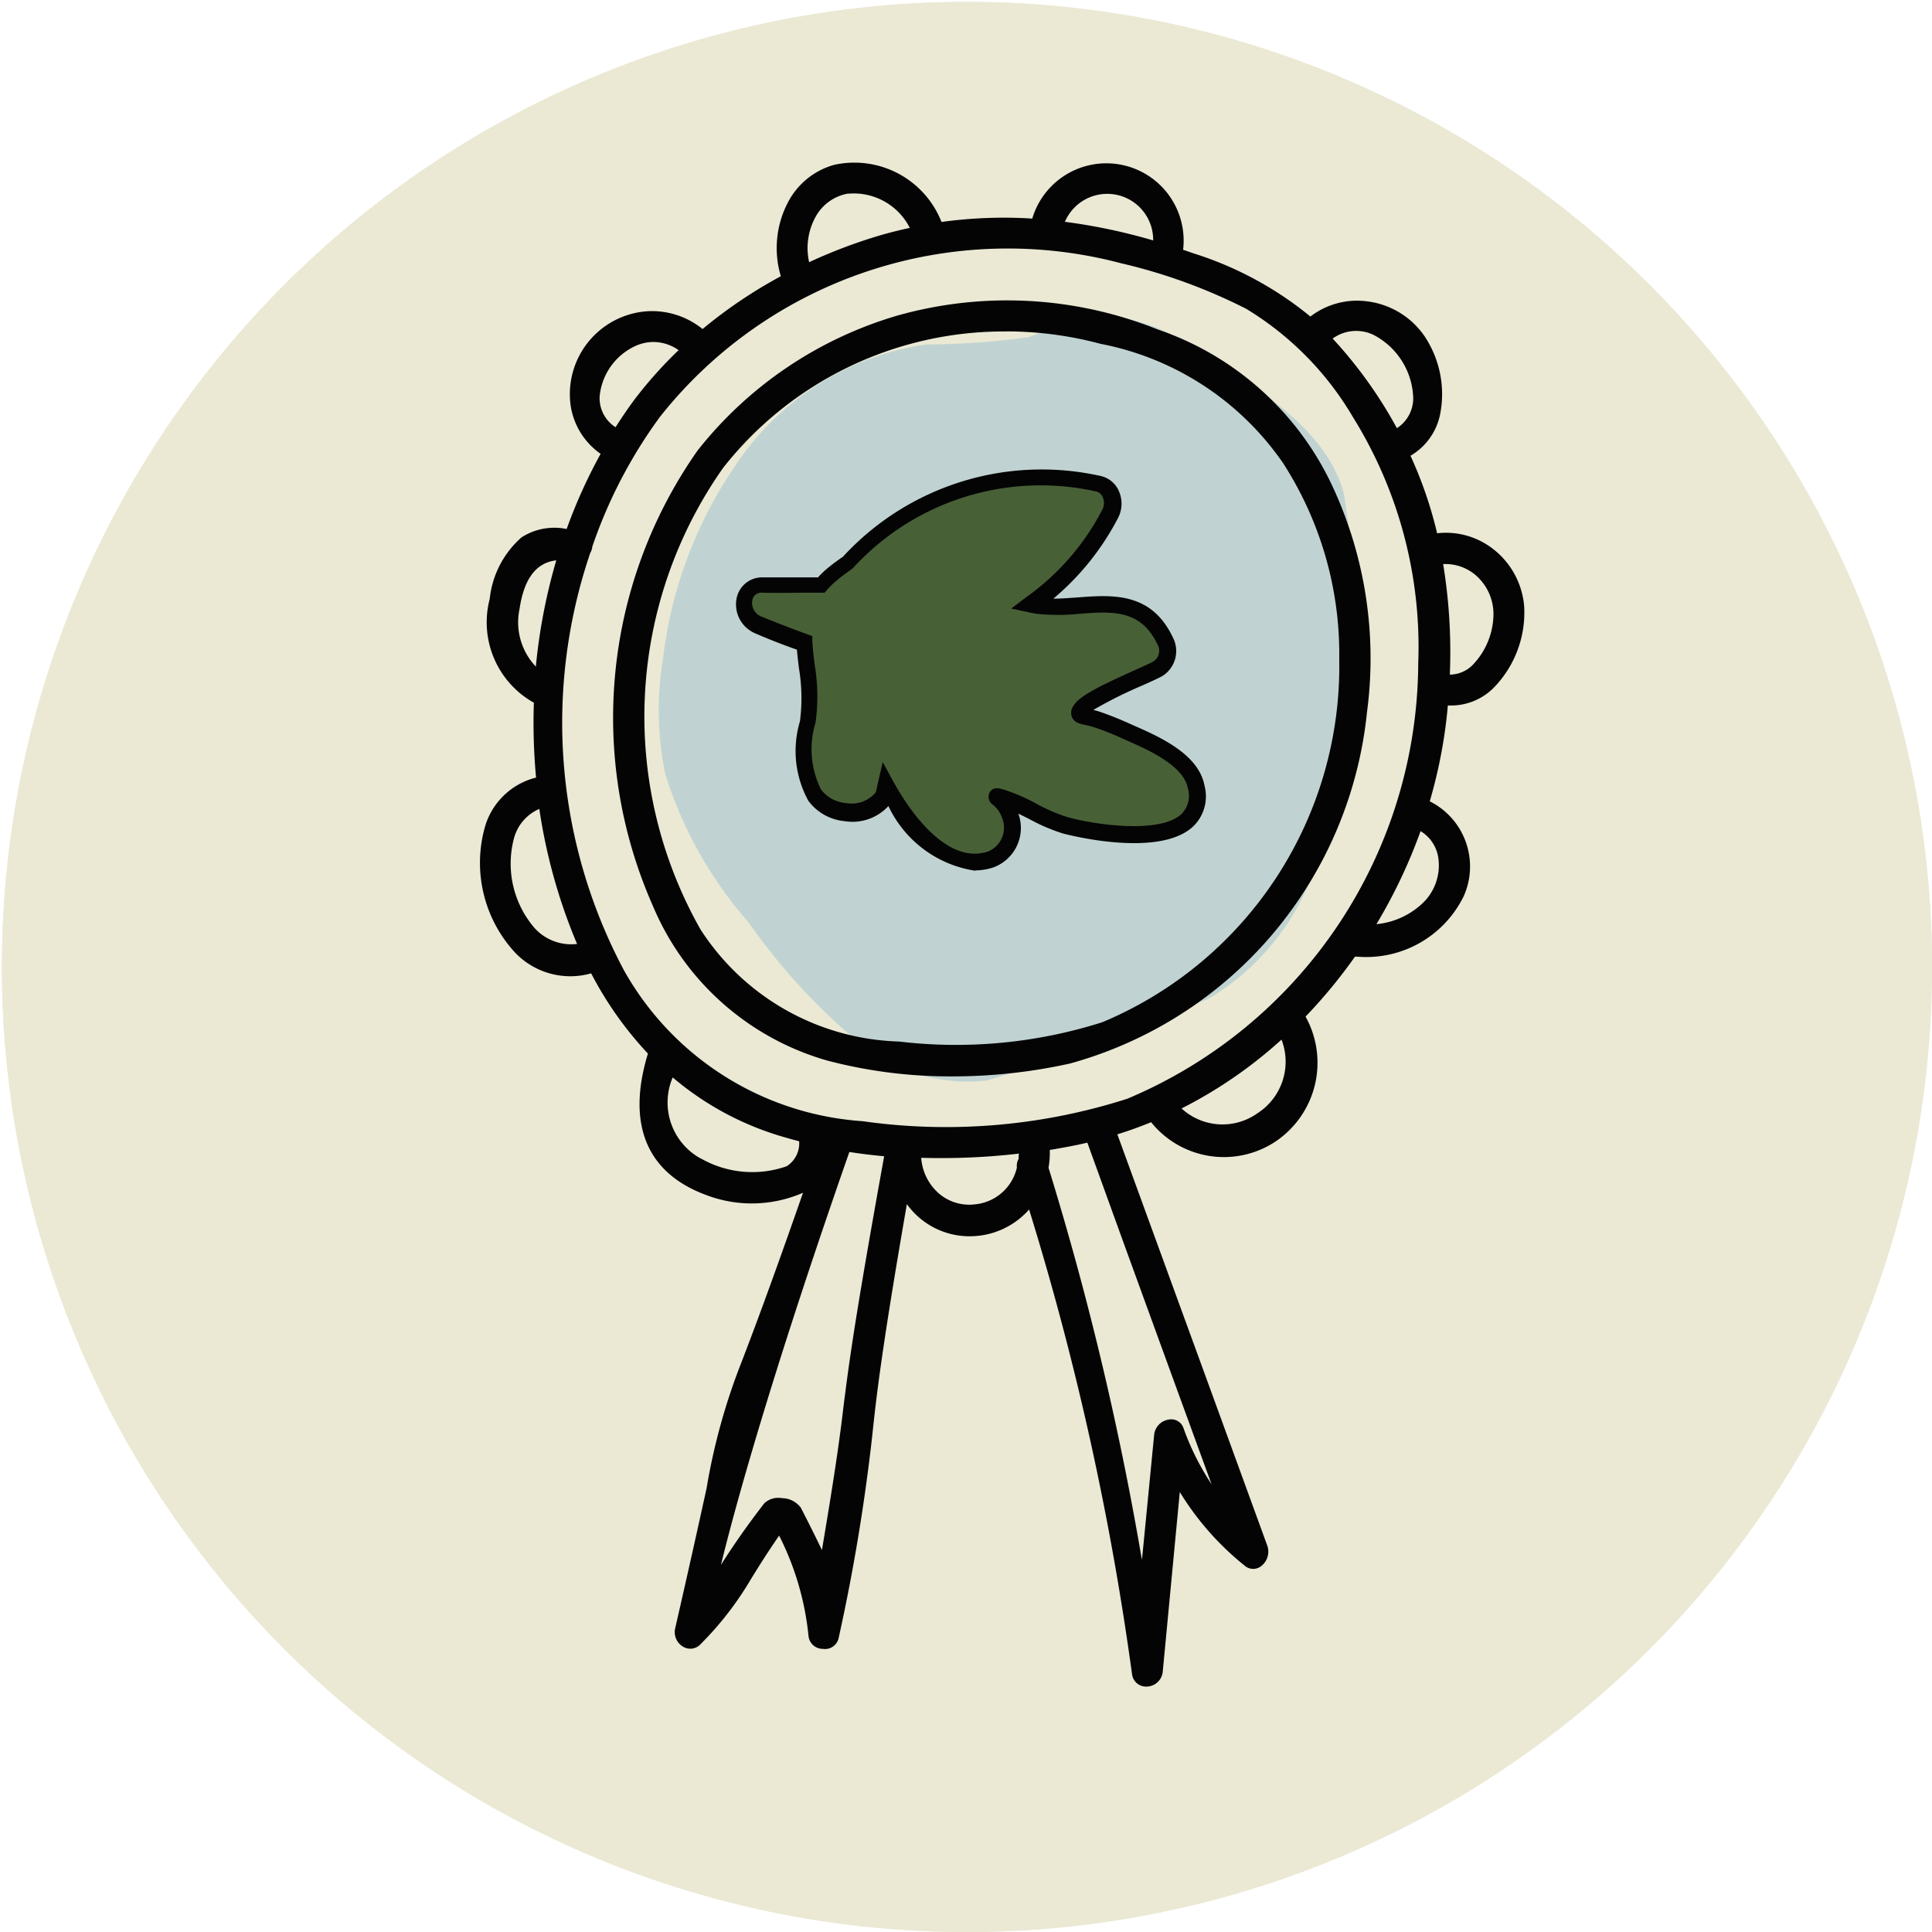 <svg xmlns="http://www.w3.org/2000/svg" xmlns:xlink="http://www.w3.org/1999/xlink" width="26.27" height="26.27" viewBox="0 0 26.27 26.27">
  <defs>
    <clipPath id="clip-picto-labels-cercle">
      <rect width="26.27" height="26.27"/>
    </clipPath>
  </defs>
  <g id="picto-labels-cercle" clip-path="url(#clip-picto-labels-cercle)">
    <g id="Groupe_135" data-name="Groupe 135" transform="translate(-2.852 -2.543)">
      <path id="Tracé_471" data-name="Tracé 471" d="M29.82,16.1A13.122,13.122,0,1,1,16.7,2.983h0A13.122,13.122,0,0,1,29.82,16.1" transform="translate(-0.698 -0.414)" fill="#ebe9d4"/>
      <path id="Tracé_472" data-name="Tracé 472" d="M29.82,16.1A13.122,13.122,0,1,1,16.7,2.983h0A13.122,13.122,0,0,1,29.82,16.1" transform="translate(-0.698 -0.414)" fill="#ebe9d4"/>
      <path id="Tracé_473" data-name="Tracé 473" d="M25.147,10.266a2.182,2.182,0,0,0-1.213-.434,6.022,6.022,0,0,0-1.021.283,10.43,10.43,0,0,1-1.4.1,3.74,3.74,0,0,0-2.485,1.5,5.859,5.859,0,0,0-1.087,2.774,4.293,4.293,0,0,0,.03,1.563,5.55,5.55,0,0,0,1.133,2.02,8.341,8.341,0,0,0,1.459,1.6,2.33,2.33,0,0,0,1.779.551,6.774,6.774,0,0,0,1.3-.516,15.4,15.4,0,0,0,1.723-.6,3.327,3.327,0,0,0,1.4-1.666,7.1,7.1,0,0,0,.456-2.153,9.9,9.9,0,0,0-.021-3.039c-.24-.932-1.312-1.525-2.054-1.976" transform="translate(-6.074 -2.988)" fill="#c0d3d2"/>
      <path id="Tracé_474" data-name="Tracé 474" d="M19.857,19.793a7.028,7.028,0,0,0,3.269.04A5.44,5.44,0,0,0,27.11,15.12a5.481,5.481,0,0,0-.467-3.035A4.016,4.016,0,0,0,24.3,10a5.487,5.487,0,0,0-3.485-.188,5.292,5.292,0,0,0-2.685,1.809,6.25,6.25,0,0,0-.6,6.11,3.565,3.565,0,0,0,2.325,2.067m-1.808-1.67a5.916,5.916,0,0,1,.313-6.363,5.012,5.012,0,0,1,5.218-1.711A4.024,4.024,0,0,1,26.1,11.706a4.872,4.872,0,0,1,.772,2.7A5.309,5.309,0,0,1,23.6,19.416a6.681,6.681,0,0,1-2.794.266,3.43,3.43,0,0,1-2.76-1.558" transform="translate(-5.745 -2.903)" fill="#040405"/>
      <path id="Tracé_475" data-name="Tracé 475" d="M21.5,20.035a6.563,6.563,0,0,1-1.7-.215,3.661,3.661,0,0,1-2.374-2.109,6.321,6.321,0,0,1,.61-6.186,5.39,5.39,0,0,1,2.724-1.837,5.5,5.5,0,0,1,3.531.19A4.068,4.068,0,0,1,26.664,12a5.543,5.543,0,0,1,.475,3.078A5.537,5.537,0,0,1,23.1,19.86a7.373,7.373,0,0,1-1.6.175m.67-10.4a4.706,4.706,0,0,0-1.371.2,5.235,5.235,0,0,0-2.647,1.783,6.165,6.165,0,0,0-.593,6.032,3.464,3.464,0,0,0,2.276,2.025,6.946,6.946,0,0,0,3.232.039,5.384,5.384,0,0,0,3.926-4.647,5.4,5.4,0,0,0-.46-2.993,3.929,3.929,0,0,0-2.3-2.053,6.15,6.15,0,0,0-2.067-.388m-.587,10.117q-.4,0-.821-.038a3.47,3.47,0,0,1-2.817-1.594,5.952,5.952,0,0,1,.316-6.448,5.06,5.06,0,0,1,5.3-1.739,4.043,4.043,0,0,1,2.568,1.688,4.943,4.943,0,0,1,.785,2.742,5.4,5.4,0,0,1-3.324,5.08,6.015,6.015,0,0,1-2,.308m.649-9.843a4.856,4.856,0,0,0-3.851,1.854,5.874,5.874,0,0,0-.308,6.277,3.327,3.327,0,0,0,2.7,1.524,6.569,6.569,0,0,0,2.762-.262,5.246,5.246,0,0,0,3.223-4.938A4.791,4.791,0,0,0,26,11.7a3.91,3.91,0,0,0-2.481-1.625,4.965,4.965,0,0,0-1.288-.17" transform="translate(-5.699 -2.856)" fill="#040405"/>
      <path id="Tracé_476" data-name="Tracé 476" d="M24.673,25.362c-.906-2.49-1.162-3.185-2.068-5.674a5.572,5.572,0,0,0,.58-.208,1.2,1.2,0,0,0,1.632.286,1.223,1.223,0,0,0,.345-1.643,6.892,6.892,0,0,0,.732-.887.132.132,0,0,0,.052.01,1.418,1.418,0,0,0,1.389-.775.917.917,0,0,0-.482-1.221,6.69,6.69,0,0,0,.239-1.131c.012-.1.021-.2.029-.3a.15.15,0,0,0,.03.007c.645.083,1.05-.718,1-1.271a1,1,0,0,0-1.166-.907,5.551,5.551,0,0,0-.4-1.173.123.123,0,0,0,.034-.012,1.078,1.078,0,0,0,.188-1.537A1.013,1.013,0,0,0,25.32,8.72a4.582,4.582,0,0,0-1.613-.888c-.066-.024-.132-.046-.2-.068A.982.982,0,0,0,22.8,6.64a1,1,0,0,0-1.2.726,6.078,6.078,0,0,0-1.333.05,1.221,1.221,0,0,0-1.4-.786,1.124,1.124,0,0,0-.652,1.479,6.377,6.377,0,0,0-1.156.78,1.029,1.029,0,0,0-1.471.09.962.962,0,0,0,.18,1.478,6.946,6.946,0,0,0-.513,1.13.811.811,0,0,0-.62.092,1.28,1.28,0,0,0-.4.789,1.175,1.175,0,0,0,.6,1.351,7.949,7.949,0,0,0,.034,1.124c-1.372.256-.76,2.964.7,2.517l.011,0a4.827,4.827,0,0,0,.819,1.162l0,.01c-.26.822-.144,1.535.733,1.86a1.4,1.4,0,0,0,1.453-.188c-1.55,4.488-.77,1.547-1.826,6.174-.027.12.12.245.22.139a9.042,9.042,0,0,0,1.122-1.558,3.667,3.667,0,0,1,.479,1.5c.012.134.236.138.262.009.692-3.5.189-1.674.961-6.092a.979.979,0,0,0,.937.574,1,1,0,0,0,.8-.45,39.582,39.582,0,0,1,1.444,6.472c.026.159.253.12.268-.027q.13-1.343.261-2.686a3.782,3.782,0,0,0,.979,1.189c.117.1.233-.071.193-.179m-1.23-6a6.1,6.1,0,0,0,1.515-1.043.927.927,0,0,1-1.515,1.043m3.479-2.74a1.209,1.209,0,0,1-.852.347,7.076,7.076,0,0,0,.7-1.46.684.684,0,0,1,.152,1.113m.964-3.984c.012.388-.267.974-.725.916h-.023a7.331,7.331,0,0,0-.1-1.639.737.737,0,0,1,.848.724M26.5,10.223a.151.151,0,0,0-.027.019,5.936,5.936,0,0,0-.957-1.333c.818-.687,1.781.894.985,1.314M22.689,6.9a.707.707,0,0,1,.559.784,7.8,7.8,0,0,0-1.376-.29.711.711,0,0,1,.818-.494m-3.672-.024a.97.97,0,0,1,.972.592c-.164.033-.328.073-.492.121a6.946,6.946,0,0,0-1.039.4.836.836,0,0,1,.56-1.113m-2.165,2.2a5.728,5.728,0,0,0-.657.723c-.1.14-.2.285-.293.433-.839-.451.17-1.829.95-1.156m-2.366,3.516c.064-.432.255-.746.677-.731a7.68,7.68,0,0,0-.317,1.668.908.908,0,0,1-.36-.936m.41,2.628a7.507,7.507,0,0,0,.48,1.808c.026.062.052.124.08.184-1.1.271-1.51-1.769-.56-1.992m.568-3.406a.164.164,0,0,0,.026-.079,6.644,6.644,0,0,1,.934-1.793,6.143,6.143,0,0,1,6.351-2.116,7.573,7.573,0,0,1,1.72.626,4.351,4.351,0,0,1,1.479,1.5,6.015,6.015,0,0,1,.9,3.393,6.5,6.5,0,0,1-4.006,5.989,8.187,8.187,0,0,1-3.637.308,4.138,4.138,0,0,1-3.3-2.084,7.276,7.276,0,0,1-.467-5.741m1.528,8.321c-.529-.3-.525-.785-.381-1.3a3.989,3.989,0,0,0,1.484.848c.115.036.233.068.351.1v.008c.052.773-1.039.586-1.454.347m1.726-.293.017,0-.017.05c0-.017,0-.036,0-.054m-.76,4.959a8.453,8.453,0,0,0-.833,1.258A49.81,49.81,0,0,1,19,19.889c.206.034.415.059.626.076a.129.129,0,0,0-.017.044c-.726,4.023-.381,2.617-.9,5.642.006-.036-.343-.723-.386-.807s-.31-.125-.369-.049m2.811-4.029A.743.743,0,0,1,19.956,20a.186.186,0,0,0,0-.019,9.09,9.09,0,0,0,1.483-.064.956.956,0,0,1-.008.185.113.113,0,0,0-.018.094.73.73,0,0,1-.641.567m.921-.573a1.078,1.078,0,0,0,.016-.285.168.168,0,0,0,0-.026c.155-.024.309-.051.459-.082.061-.012.122-.027.182-.042.844,2.321,1.035,2.848,1.882,5.167a3.552,3.552,0,0,1-.69-1.165c-.051-.138-.244-.062-.256.059q-.109,1.112-.217,2.225a45.938,45.938,0,0,0-1.374-5.852" transform="translate(-4.652 -1.77)" fill="#040405"/>
      <path id="Tracé_477" data-name="Tracé 477" d="M23.045,27.2a.191.191,0,0,1-.193-.166,39.4,39.4,0,0,0-1.4-6.321,1.075,1.075,0,0,1-.762.363,1.049,1.049,0,0,1-.9-.436c-.35,2.015-.418,2.648-.472,3.159a26.2,26.2,0,0,1-.454,2.733.19.19,0,0,1-.218.155.194.194,0,0,1-.193-.171,3.867,3.867,0,0,0-.4-1.369c-.184.268-.293.446-.383.591a4.38,4.38,0,0,1-.683.883.189.189,0,0,1-.232.041.23.23,0,0,1-.117-.248c.2-.87.332-1.472.428-1.907a8.494,8.494,0,0,1,.484-1.74c.145-.379.381-1,.828-2.282a1.739,1.739,0,0,1-1.32.03c-.809-.3-1.081-.964-.789-1.922a4.885,4.885,0,0,1-.772-1.091,1.038,1.038,0,0,1-1.037-.285,1.8,1.8,0,0,1-.412-1.689.967.967,0,0,1,.7-.688,8.129,8.129,0,0,1-.03-1.018,1.253,1.253,0,0,1-.6-1.412,1.293,1.293,0,0,1,.432-.836.826.826,0,0,1,.614-.114,7.028,7.028,0,0,1,.462-1.022.977.977,0,0,1-.408-.658A1.13,1.13,0,0,1,16.249,8.5a1.091,1.091,0,0,1,.763.241,6.483,6.483,0,0,1,1.064-.718,1.339,1.339,0,0,1,.086-.983,1.016,1.016,0,0,1,.637-.531,1.273,1.273,0,0,1,1.462.776,6.2,6.2,0,0,1,1.234-.046,1.051,1.051,0,0,1,2.051.424l.142.049a4.753,4.753,0,0,1,1.589.859,1.042,1.042,0,0,1,.775-.206,1.111,1.111,0,0,1,.774.469,1.418,1.418,0,0,1,.212,1.08.847.847,0,0,1-.4.55A5.637,5.637,0,0,1,27,11.518a1.043,1.043,0,0,1,.755.209,1.1,1.1,0,0,1,.428.776,1.465,1.465,0,0,1-.411,1.113.819.819,0,0,1-.626.243c-.007.074-.014.149-.023.222a6.827,6.827,0,0,1-.223,1.082.99.99,0,0,1,.461,1.291,1.476,1.476,0,0,1-1.449.821h-.029a7,7,0,0,1-.672.815,1.291,1.291,0,0,1-.4,1.693,1.27,1.27,0,0,1-1.7-.257c-.152.062-.306.118-.459.165l.917,2.515c.323.884.624,1.711,1.124,3.084a.249.249,0,0,1-.089.275.176.176,0,0,1-.223-.011,3.862,3.862,0,0,1-.88-1L23.269,27a.224.224,0,0,1-.217.2Zm-1.537-6.824.046.153A39.764,39.764,0,0,1,23,27.006a.04.04,0,0,0,.044.039h0a.072.072,0,0,0,.071-.061l.286-2.938.117.225a3.681,3.681,0,0,0,.961,1.165c.021.017.031.012.04,0a.1.1,0,0,0,.034-.1c-.5-1.374-.8-2.2-1.124-3.084l-.971-2.665.077-.022a5.717,5.717,0,0,0,.572-.205l.054-.022.036.046a1.124,1.124,0,0,0,1.53.27,1.144,1.144,0,0,0,.322-1.543l-.029-.05.041-.041a6.88,6.88,0,0,0,.724-.877l.035-.051.057.024a.08.08,0,0,0,.031,0,1.331,1.331,0,0,0,1.31-.728.842.842,0,0,0-.443-1.122l-.062-.027.019-.064a6.634,6.634,0,0,0,.237-1.118c.012-.1.021-.2.029-.3l.007-.095.091.029a.669.669,0,0,0,.567-.194,1.326,1.326,0,0,0,.365-.991.947.947,0,0,0-.369-.669.891.891,0,0,0-.708-.17l-.072.013-.016-.071a5.456,5.456,0,0,0-.393-1.157l-.039-.084.09-.022a.69.69,0,0,0,.367-.475,1.258,1.258,0,0,0-.188-.958.962.962,0,0,0-.669-.406.894.894,0,0,0-.709.212l-.051.044-.049-.045a4.57,4.57,0,0,0-1.588-.873l-.2-.067-.061-.019.009-.062a.9.9,0,0,0-1.766-.368l-.017.06-.061,0a6.115,6.115,0,0,0-1.316.049l-.056.009L20.148,7.4a1.148,1.148,0,0,0-1.308-.745.875.875,0,0,0-.544.456,1.184,1.184,0,0,0-.057.925l.022.062-.057.03A6.3,6.3,0,0,0,17.06,8.9l-.05.042L16.961,8.9a.969.969,0,0,0-1.6.854.833.833,0,0,0,.4.593l.064.038-.037.064a6.941,6.941,0,0,0-.507,1.118l-.021.059-.062-.01a.751.751,0,0,0-.565.079,1.22,1.22,0,0,0-.371.742,1.1,1.1,0,0,0,.556,1.268l.046.021,0,.051a7.869,7.869,0,0,0,.034,1.113l.007.069-.069.013a.817.817,0,0,0-.647.6,1.637,1.637,0,0,0,.375,1.537.889.889,0,0,0,.937.234l.062-.021.038.054a4.736,4.736,0,0,0,.806,1.144l.037.038-.024.048c-.283.9-.052,1.491.688,1.765a1.333,1.333,0,0,0,1.368-.164l.12-.149.006-.248v-.116l.095.024-.019.072.032-.068.085.017-.041.115-.165.491v-.018c-.493,1.427-.747,2.091-.9,2.49a8.438,8.438,0,0,0-.477,1.72c-.1.434-.23,1.037-.429,1.907a.081.081,0,0,0,.041.081.037.037,0,0,0,.051-.011l.049-.052.086-.468a50.669,50.669,0,0,1,1.882-6.176l.021-.059.062.01c.2.033.409.058.62.075l.12.009-.061.1a.084.084,0,0,0-.008.019c-.406,2.249-.476,2.8-.551,3.378-.059.457-.12.93-.349,2.264l-.074-.012-.074.011c-.014-.058-.235-.5-.379-.784a.2.2,0,0,0-.113-.045.246.246,0,0,0-.129.009,8.409,8.409,0,0,0-.824,1.245l-.184.373a4,4,0,0,0,.572-.759c.1-.164.225-.367.451-.69l.061-.087.062.086A3.776,3.776,0,0,1,18.6,26.5c0,.033.043.036.054.034s.052-.007.057-.033a25.85,25.85,0,0,0,.452-2.721c.057-.531.129-1.191.509-3.37l.041-.233.1.214a.911.911,0,0,0,.866.531.928.928,0,0,0,.735-.416Zm-2.5-.445c-1.079,3.087-1.557,4.841-1.746,5.614.135-.213.328-.5.59-.838a.276.276,0,0,1,.238-.069.324.324,0,0,1,.258.129c.138.27.228.452.287.576.193-1.141.25-1.581.3-2.006.075-.579.145-1.127.546-3.348-.162-.015-.322-.034-.477-.059m-.33-.137h0Zm4.363,6.733-.215-1.113a41.955,41.955,0,0,0-1.256-5.242l0-.017,0-.018a1.024,1.024,0,0,0,.014-.265l-.017-.079.077-.027q.231-.035.456-.082c.052-.011.1-.023.157-.036l.089-.022.549,1.509c.453,1.245.718,1.975,1.357,3.722l.135.371-.263-.295a3.641,3.641,0,0,1-.7-1.19c-.006-.016-.011-.028-.037-.023a.084.084,0,0,0-.072.064Zm-1.321-6.381a41.833,41.833,0,0,1,1.254,5.24l.017.09.166-1.706a.234.234,0,0,1,.2-.2.175.175,0,0,1,.2.122,3.548,3.548,0,0,0,.38.758c-.521-1.427-.778-2.133-1.189-3.263l-.5-1.382-.119.027c-.129.026-.26.051-.392.072a1.135,1.135,0,0,1-.017.242m-1.077.657a.786.786,0,0,1-.528-.2.873.873,0,0,1-.282-.642l-.009-.087.086-.009a8.949,8.949,0,0,0,1.47-.063l.081-.01,0,.081a1.066,1.066,0,0,1-.009.2l0,.019-.012.015a.038.038,0,0,0,0,.034l0,.017,0,.017a.807.807,0,0,1-.707.624.816.816,0,0,1-.087,0m-.657-.784a.715.715,0,0,0,.23.472.634.634,0,0,0,.5.157.648.648,0,0,0,.571-.5.186.186,0,0,1,.023-.117c0-.024,0-.049.006-.073a9.206,9.206,0,0,1-1.328.057m-2.22.352a1.88,1.88,0,0,1-.859-.218h0a1.08,1.08,0,0,1-.416-1.387l.033-.117.09.081a3.92,3.92,0,0,0,1.456.832c.114.036.23.067.346.1l.057.014v.059a.532.532,0,0,1-.238.527.9.9,0,0,1-.47.111m-.784-.349a1.411,1.411,0,0,0,1.173.11.368.368,0,0,0,.17-.34c-.1-.026-.2-.054-.3-.085a4.063,4.063,0,0,1-1.419-.783.869.869,0,0,0,.376,1.1m3.4-.283a10.389,10.389,0,0,1-1.211-.073,4.227,4.227,0,0,1-3.355-2.122,7.317,7.317,0,0,1-.473-5.8l.009-.018a.09.09,0,0,0,.014-.042l0-.02a6.694,6.694,0,0,1,.944-1.812A6.181,6.181,0,0,1,22.749,7.7a7.648,7.648,0,0,1,1.738.634,4.357,4.357,0,0,1,1.5,1.522,6.059,6.059,0,0,1,.912,3.435,6.519,6.519,0,0,1-4.057,6.058,7.375,7.375,0,0,1-2.46.386m-4.9-7.941a7.17,7.17,0,0,0,.464,5.672,4.033,4.033,0,0,0,3.241,2.046,8.078,8.078,0,0,0,3.6-.305,6.453,6.453,0,0,0,3.956-5.918,5.915,5.915,0,0,0-.888-3.351,4.219,4.219,0,0,0-1.451-1.472,7.5,7.5,0,0,0-1.7-.619,6.028,6.028,0,0,0-6.272,2.089,6.572,6.572,0,0,0-.919,1.763.232.232,0,0,1-.032.094m8.584,7.917a.964.964,0,0,1-.73-.345l-.067-.074.091-.044a6.008,6.008,0,0,0,1.5-1.03l.074-.069.045.09a.983.983,0,0,1-.334,1.291,1.038,1.038,0,0,1-.575.18m-.547-.373a.821.821,0,0,0,1.037.067.833.833,0,0,0,.325-1,6.143,6.143,0,0,1-1.361.937M15.217,17.26a.821.821,0,0,1-.6-.27,1.484,1.484,0,0,1-.319-1.353.735.735,0,0,1,.539-.543l.08-.019.012.082a7.405,7.405,0,0,0,.475,1.789c.025.061.052.122.079.181l.037.083-.088.022a.867.867,0,0,1-.212.027m-.428-1.993a.606.606,0,0,0-.348.414,1.342,1.342,0,0,0,.283,1.205.671.671,0,0,0,.579.217c-.014-.032-.028-.066-.042-.1a7.566,7.566,0,0,1-.472-1.738m11.1,1.74.077-.123a7.018,7.018,0,0,0,.692-1.445l.026-.077.075.032a.665.665,0,0,1,.4.484.863.863,0,0,1-.22.75h0a1.269,1.269,0,0,1-.9.371Zm.883-1.436a7.188,7.188,0,0,1-.6,1.265,1.055,1.055,0,0,0,.653-.31.71.71,0,0,0,.184-.616.508.508,0,0,0-.238-.339m-11.9-1.964-.105-.066a.971.971,0,0,1-.394-1.011c.1-.677.468-.811.755-.8l.1,0-.029.094a7.63,7.63,0,0,0-.315,1.651Zm.149-1.718c-.275.032-.439.25-.5.663a.874.874,0,0,0,.222.782,7.76,7.76,0,0,1,.278-1.445m12.163,1.7a.561.561,0,0,1-.072,0h-.079l-.01-.08a7.219,7.219,0,0,0-.1-1.622l-.014-.075.075-.013a.767.767,0,0,1,.625.164.847.847,0,0,1,.311.633,1.172,1.172,0,0,1-.339.834.586.586,0,0,1-.4.164m-.007-.151a.444.444,0,0,0,.3-.124,1.006,1.006,0,0,0,.29-.718.7.7,0,0,0-.255-.521.635.635,0,0,0-.429-.14,7.388,7.388,0,0,1,.091,1.5M26.4,10.312l-.043-.081a5.862,5.862,0,0,0-.945-1.316l-.056-.059.062-.052a.706.706,0,0,1,.773-.124,1.147,1.147,0,0,1,.632.956.626.626,0,0,1-.336.607l-.016.011ZM25.58,8.871a6.044,6.044,0,0,1,.873,1.218.482.482,0,0,0,.22-.448,1,1,0,0,0-.543-.823.545.545,0,0,0-.55.052m-9.7,1.409-.062-.034a.629.629,0,0,1-.356-.6.99.99,0,0,1,.582-.816.74.74,0,0,1,.809.136l.064.055-.061.057a5.668,5.668,0,0,0-.648.713c-.1.131-.195.275-.289.428Zm.466-1.362a.6.6,0,0,0-.242.052.842.842,0,0,0-.491.683.467.467,0,0,0,.216.424c.084-.132.17-.258.257-.376a5.8,5.8,0,0,1,.6-.672.6.6,0,0,0-.342-.111m2.017-.874-.027-.082a1.027,1.027,0,0,1,.083-.831.784.784,0,0,1,.534-.379h0a1.047,1.047,0,0,1,1.054.632l.046.089-.1.019c-.165.034-.329.074-.486.12a6.854,6.854,0,0,0-1.028.4ZM18.985,6.9a.626.626,0,0,0-.432.308.879.879,0,0,0-.092.624,7.033,7.033,0,0,1,.969-.366c.129-.037.262-.071.4-.1a.854.854,0,0,0-.841-.465m4.283.833-.088-.026a7.772,7.772,0,0,0-1.362-.287l-.095-.011.032-.09a.785.785,0,0,1,.9-.543h0a.787.787,0,0,1,.618.866Zm-1.333-.451a7.876,7.876,0,0,1,1.2.253.625.625,0,0,0-1.2-.253" transform="translate(-4.607 -1.724)" fill="#040405"/>
      <path id="Tracé_478" data-name="Tracé 478" d="M25.9,17.561c-.074-.4-.653-.625-.966-.766-.117-.053-.237-.1-.358-.144-.184-.066-.3-.039-.252-.128.084-.167.877-.472,1.054-.572a.283.283,0,0,0,.1-.378c-.364-.769-1.113-.4-1.721-.474l-.036-.006-.062-.012a3.476,3.476,0,0,0,1.077-1.238.279.279,0,0,0-.165-.406,3.561,3.561,0,0,0-3.413,1.081,2.533,2.533,0,0,0-.228.172,1.131,1.131,0,0,0-.122.122c-.273,0-.54.011-.788.006-.336-.006-.343.431-.074.542.21.087.421.168.632.245a4.388,4.388,0,0,1,.044,1.075c-.086.467-.119,1.137.507,1.225a.552.552,0,0,0,.514-.187.508.508,0,0,0,.05-.166c.325.594.856,1.185,1.421.989a.462.462,0,0,0,.261-.592c-.06-.22-.29-.3-.12-.248.294.085.563.29.868.376.428.121,1.946.373,1.779-.521" transform="translate(-6.777 -4.313)" fill="#486036"/>
      <path id="Tracé_479" data-name="Tracé 479" d="M22.823,18.628a1.561,1.561,0,0,1-1.183-.88.664.664,0,0,1-.6.205.691.691,0,0,1-.489-.277,1.407,1.407,0,0,1-.114-1.08,2.449,2.449,0,0,0-.014-.724c-.01-.084-.02-.167-.027-.25q-.285-.1-.567-.222a.428.428,0,0,1-.253-.478.353.353,0,0,1,.364-.283h.008c.195,0,.4,0,.612,0l.123,0a1.236,1.236,0,0,1,.1-.1,2.486,2.486,0,0,1,.238-.18,3.671,3.671,0,0,1,3.5-1.1.353.353,0,0,1,.25.2.424.424,0,0,1-.007.369,3.592,3.592,0,0,1-.881,1.1h0c.106,0,.217-.009.332-.017.469-.035,1-.076,1.293.545a.4.4,0,0,1-.146.526c-.052.029-.154.075-.275.129a5.915,5.915,0,0,0-.66.33c.034.009.072.019.114.034.124.044.247.093.366.147l.072.032c.35.154.879.388.959.816a.569.569,0,0,1-.159.56c-.48.438-1.75.095-1.763.092a2.5,2.5,0,0,1-.466-.2l-.143-.071v0a.572.572,0,0,1-.333.729.782.782,0,0,1-.255.043m-1.256-1.472.152.278c.149.272.683,1.14,1.283.936a.351.351,0,0,0,.188-.454.387.387,0,0,0-.127-.182.13.13,0,0,1-.044-.164c.047-.084.131-.059.192-.041a2.5,2.5,0,0,1,.444.192,2.391,2.391,0,0,0,.424.183c.36.1,1.249.233,1.548-.04a.354.354,0,0,0,.089-.351c-.057-.311-.539-.523-.826-.65l-.074-.033c-.114-.052-.231-.1-.35-.14a1.094,1.094,0,0,0-.145-.039c-.074-.016-.144-.031-.178-.1a.159.159,0,0,1,.008-.146c.067-.134.326-.267.844-.5.113-.051.208-.093.255-.12a.172.172,0,0,0,.052-.23c-.227-.48-.62-.45-1.07-.415a2.836,2.836,0,0,1-.564,0l-.038-.006-.061-.012-.255-.054.2-.152a3.346,3.346,0,0,0,1.042-1.2.193.193,0,0,0,0-.167.127.127,0,0,0-.091-.074,3.458,3.458,0,0,0-3.306,1.046c-.1.072-.174.126-.238.182a1.162,1.162,0,0,0-.111.11l-.033.039-.223,0c-.214,0-.423.006-.62,0h0a.126.126,0,0,0-.14.1.2.2,0,0,0,.117.222q.313.128.628.243l.071.026,0,.075c.006.1.018.206.031.311a2.6,2.6,0,0,1,.012.791,1.229,1.229,0,0,0,.074.907.471.471,0,0,0,.336.185.429.429,0,0,0,.408-.144h0s.011-.029.027-.117Z" transform="translate(-6.708 -4.245)" fill="#040405"/>
    </g>
  </g>
</svg>

